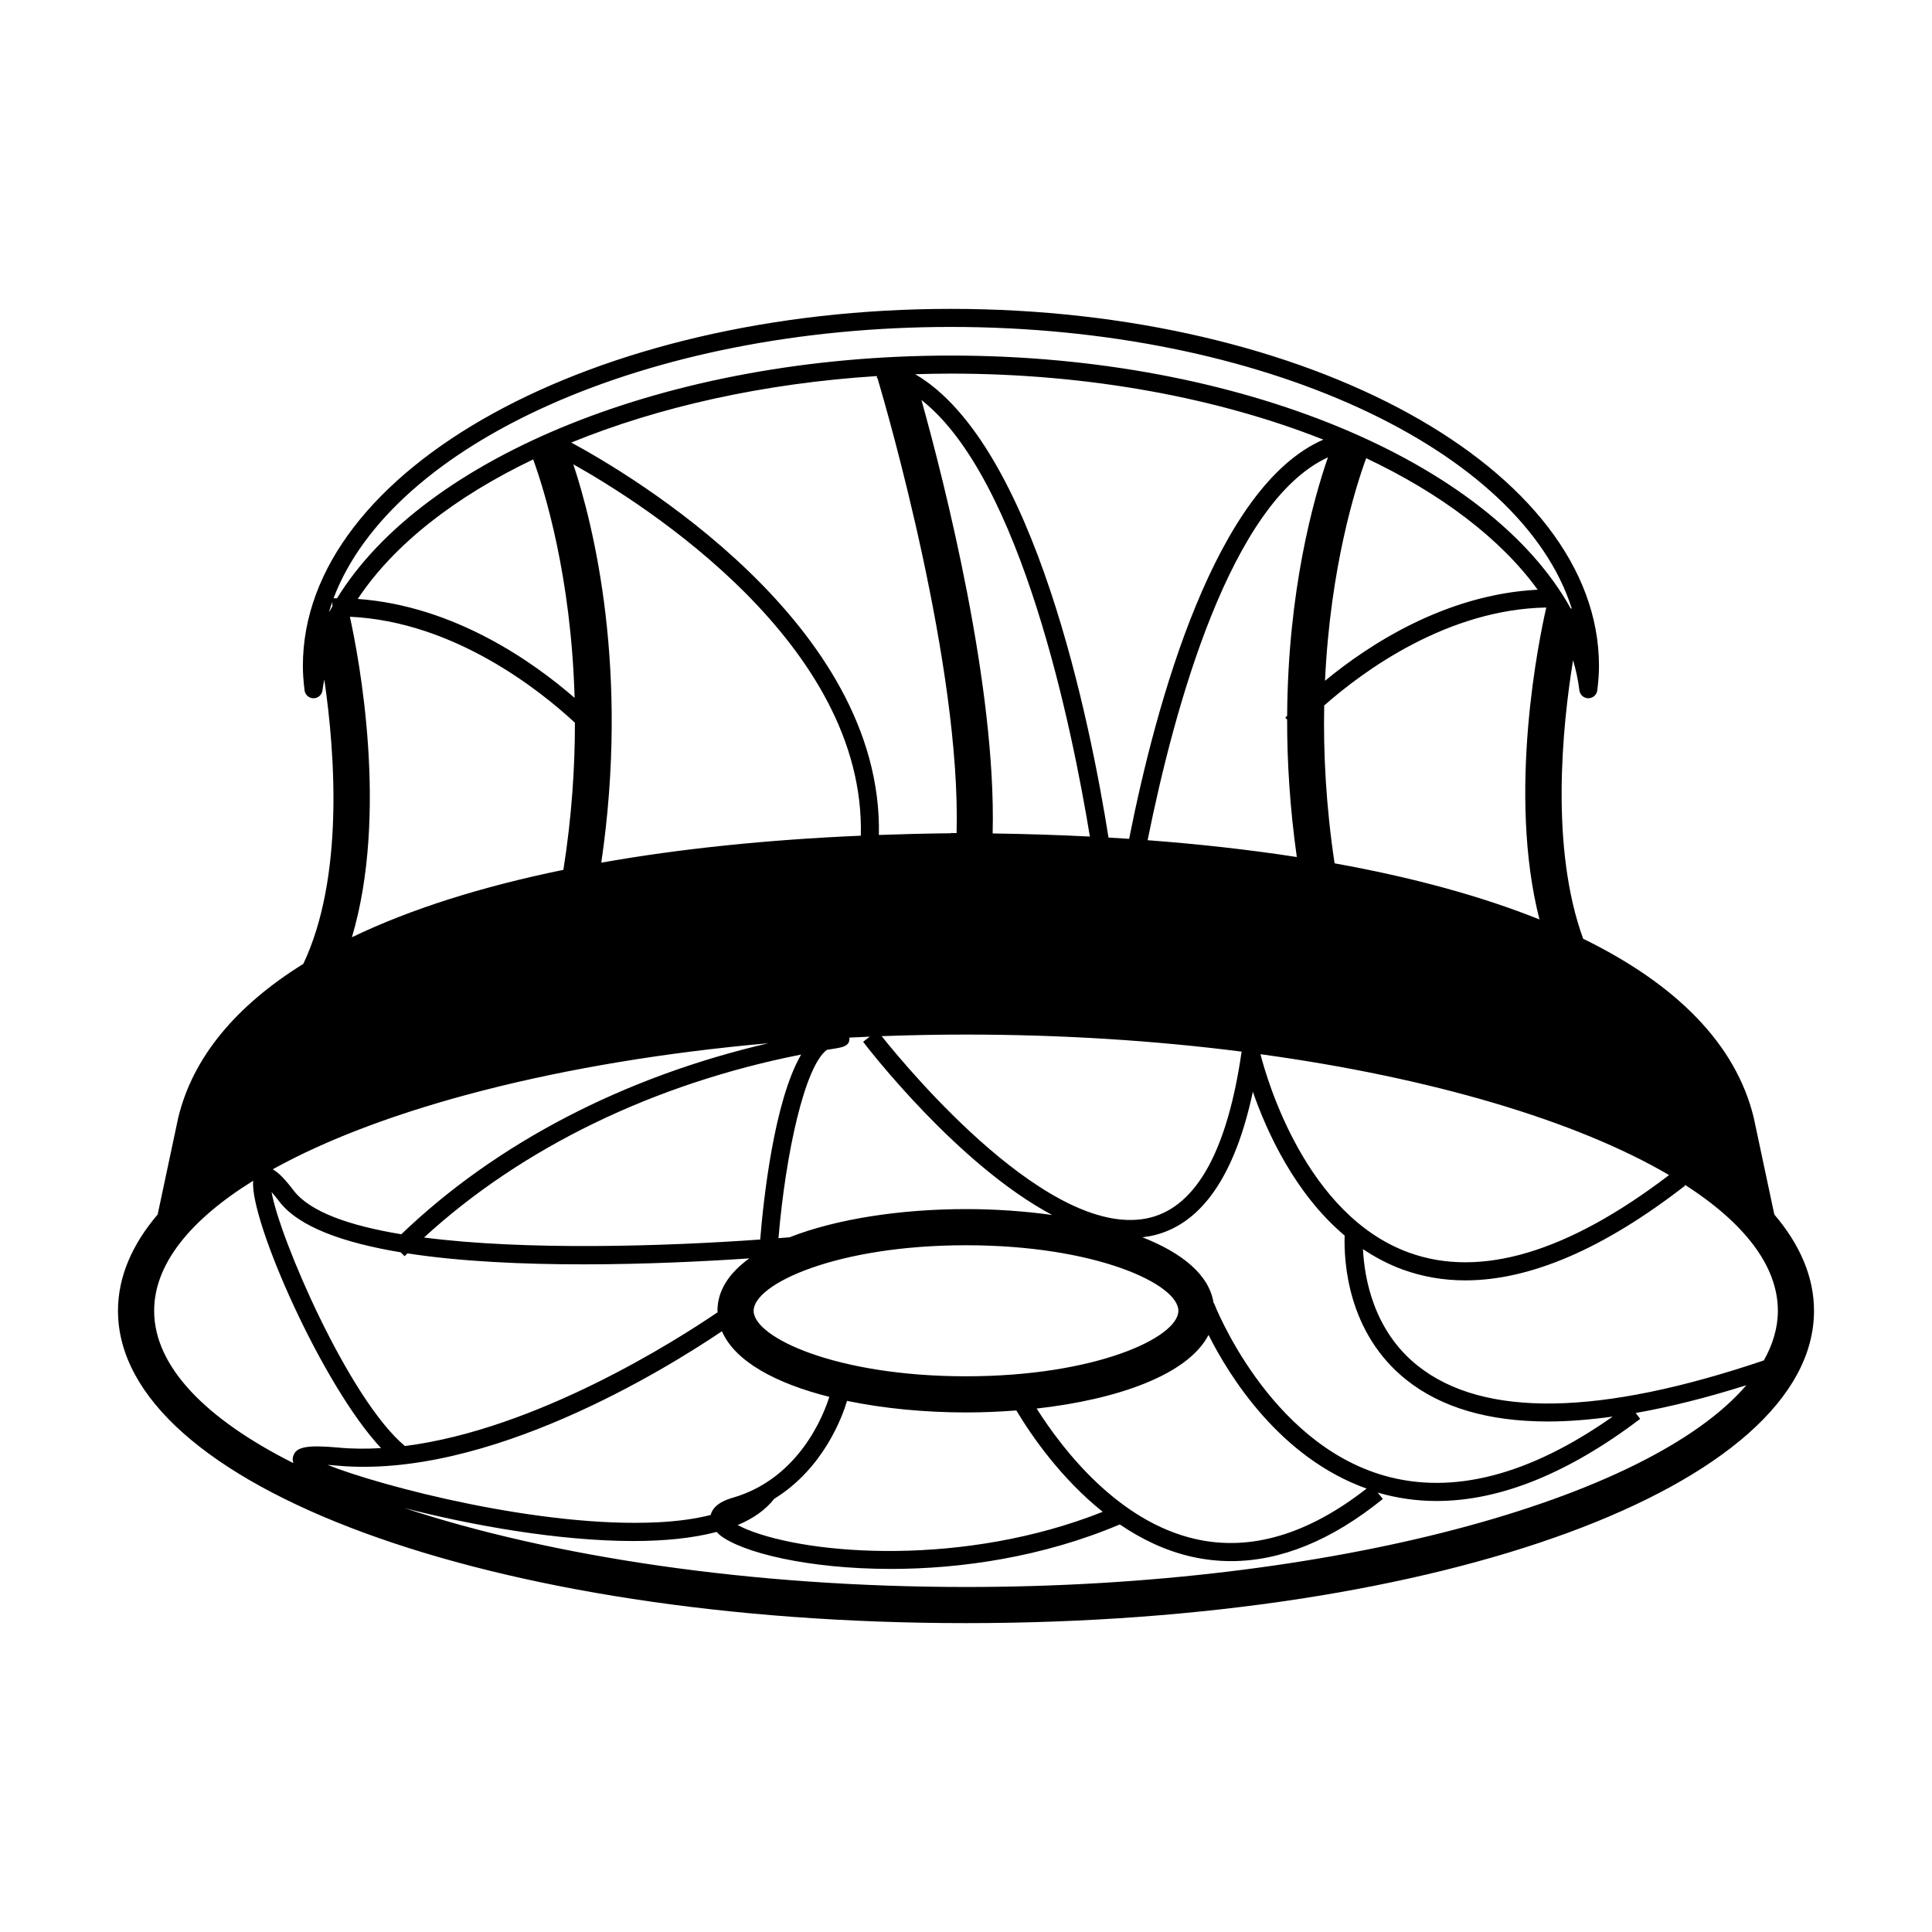 <?xml version="1.0" encoding="utf-8"?>
<!-- Generator: Adobe Illustrator 16.0.0, SVG Export Plug-In . SVG Version: 6.00 Build 0)  -->
<!DOCTYPE svg PUBLIC "-//W3C//DTD SVG 1.1//EN" "http://www.w3.org/Graphics/SVG/1.1/DTD/svg11.dtd">
<svg version="1.1" id="Layer_1" xmlns="http://www.w3.org/2000/svg" xmlns:xlink="http://www.w3.org/1999/xlink" x="0px" y="0px"
	 width="126px" height="126px" viewBox="0 0 126 126" enable-background="new 0 0 126 126" xml:space="preserve">
<path d="M115.717,79.207l-1.342-6.313c-1.163-4.806-5.06-8.707-11.125-11.671c-2.161-5.931-1.363-13.832-0.658-18.171
	c0.188,0.647,0.331,1.302,0.411,1.967c0.036,0.296,0.287,0.519,0.585,0.519c0.297,0,0.549-0.222,0.584-0.519
	c0.075-0.605,0.109-1.112,0.109-1.593c0-12.838-18.959-23.282-42.264-23.282S19.753,30.587,19.753,43.426
	c0,0.481,0.035,0.988,0.109,1.593c0.035,0.296,0.287,0.519,0.584,0.519c0.299,0,0.55-0.222,0.585-0.519
	c0.029-0.237,0.076-0.471,0.119-0.706c0.709,4.851,1.292,12.919-1.368,18.548c-4.368,2.717-7.198,6.065-8.158,10.032l-1.342,6.313
	c-1.677,1.97-2.587,4.078-2.587,6.278c0,11.424,24.292,20.372,55.305,20.372s55.305-8.948,55.305-20.372
	C118.305,83.285,117.395,81.177,115.717,79.207z M42.946,99.277c-7.639,0.396-18.084-2.342-21.591-3.743
	c0.185,0.012,0.392,0.028,0.627,0.05c9.786,0.897,21.339-6.228,25.103-8.764c0.842,1.969,3.523,3.405,7.002,4.279
	c-0.36,1.147-1.947,5.313-6.281,6.574c-0.319,0.092-1.277,0.375-1.456,1.129C45.382,99.049,44.246,99.21,42.946,99.277z
	 M17.712,77.745c0.133,0.15,0.3,0.349,0.503,0.615c1.275,1.67,4.226,2.7,7.916,3.312l0.251,0.252
	c0.063-0.062,0.128-0.121,0.191-0.182c6.964,1.074,16.365,0.726,22.295,0.326c-1.301,0.941-2.077,2.08-2.077,3.418
	c0,0.034,0.01,0.063,0.011,0.096c-2.717,1.847-11.797,7.634-20.396,8.724C22.735,91.227,18.227,80.722,17.712,77.745z
	 M21.459,39.896c0.064-0.213,0.138-0.424,0.214-0.635l0.006,0.28c-0.066,0.116-0.136,0.232-0.199,0.349L21.459,39.896z
	 M82.205,68.752c11.189,1.535,20.624,4.35,26.648,7.882c-6.601,5.039-12.307,6.748-16.964,5.057
	C85.166,79.253,82.62,70.381,82.205,68.752z M63,89.758c-8.455,0-13.85-2.531-13.85-4.273c0-1.741,5.395-4.273,13.85-4.273
	c8.456,0,13.851,2.532,13.851,4.273C76.851,87.228,71.456,89.758,63,89.758z M27.653,80.708
	c6.386-5.859,14.994-10.036,24.595-11.933c-1.772,3.06-2.458,9.474-2.67,12.064C43.211,81.291,34.287,81.562,27.653,80.708z
	 M63,78.854c-4.205,0-8.424,0.627-11.509,1.839c-0.235,0.019-0.477,0.039-0.721,0.058c0.467-5.538,1.711-11.201,3.154-12.282
	c0.14-0.023,0.281-0.046,0.421-0.068c0.635-0.102,1.094-0.177,1.051-0.732c0.44-0.022,0.886-0.041,1.329-0.06l-0.436,0.333
	c0.333,0.436,6.169,8.012,12.331,11.296C66.812,78.986,64.905,78.854,63,78.854z M60.094,26.087
	c6.534,5.126,9.845,21.508,10.985,28.471c-2.061-0.104-4.176-0.172-6.341-0.203C64.986,44.771,61.592,31.453,60.094,26.087z
	 M57.499,67.575c1.812-0.067,3.646-0.103,5.501-0.103c6.273,0,12.333,0.394,17.975,1.112c-0.921,6.392-2.912,10.031-5.917,10.814
	C68.624,81.066,59.207,69.716,57.499,67.575z M74.845,54.796c1.75-8.7,5.415-22.052,11.76-24.97
	c-0.948,2.739-2.611,8.693-2.66,16.854c-0.058,0.061-0.106,0.113-0.123,0.132l0.122,0.109c-0.005,2.755,0.178,5.761,0.631,8.972
	C81.514,55.421,78.265,55.054,74.845,54.796z M89.099,29.882c4.895,2.316,8.767,5.248,11.185,8.577
	c-6.001,0.308-11.007,3.575-13.871,5.94C86.762,36.966,88.414,31.753,89.099,29.882z M73.639,54.708
	c-0.445-0.03-0.894-0.057-1.345-0.084c-1.154-7.29-4.785-25.635-12.605-30.219c0.772-0.023,1.546-0.039,2.328-0.039
	c9.045,0,17.457,1.6,24.288,4.306C79.274,31.722,75.419,45.74,73.639,54.708z M57.19,24.526c0.001,0.008,0.006,0.022,0.009,0.031
	l-0.02,0.093c0.017,0.004,0.034,0.012,0.051,0.016c0.644,2.174,5.451,18.812,5.157,29.666c-0.124-0.002-0.245-0.003-0.371-0.003
	v0.014c-1.594,0.017-3.159,0.055-4.698,0.111c0.291-13.795-16.271-23.547-20.062-25.591C42.95,26.538,49.784,24.998,57.19,24.526z
	 M34.773,29.961c0.736,2.029,2.479,7.624,2.701,15.553c-2.67-2.323-7.829-5.998-14.143-6.453
	C25.683,35.521,29.664,32.404,34.773,29.961z M37.391,30.281c4.64,2.605,19.071,11.737,18.749,24.22
	c-6.149,0.267-11.825,0.855-16.926,1.759C41.056,43.711,38.72,34.295,37.391,30.281z M50.113,68.037
	c-9.389,2.175-17.749,6.513-23.94,12.458c-3.362-0.554-5.955-1.455-7.02-2.85c-0.573-0.749-0.999-1.189-1.368-1.385
	C24.975,72.264,36.592,69.237,50.113,68.037z M50.49,97.751c3.231-1.991,4.454-5.384,4.752-6.389
	c2.397,0.496,5.079,0.754,7.758,0.754c1.101,0,2.2-0.047,3.283-0.131c1.021,1.705,2.932,4.449,5.633,6.612
	c-8.991,3.574-19.061,2.847-23.207,1.146c-0.249-0.102-0.436-0.196-0.599-0.284C49.115,99.041,49.923,98.476,50.49,97.751z
	 M67.607,91.862c5.285-0.59,9.88-2.212,11.21-4.802c1.369,2.727,4.669,8.008,10.308,10.021c-3.812,2.983-7.561,4.104-11.141,3.295
	C72.933,99.239,69.323,94.566,67.607,91.862z M79.17,84.982l-0.021,0.007c-0.274-1.84-2.048-3.278-4.645-4.297
	c0.286-0.034,0.569-0.081,0.849-0.153c3.071-0.799,5.204-3.937,6.355-9.338c0.898,2.583,2.727,6.634,5.987,9.379
	c-0.054,1.663,0.169,6.337,4.022,9.408c2.274,1.813,5.366,2.718,9.253,2.718c1.309,0,2.719-0.116,4.208-0.321
	c-5.447,3.833-10.463,5.128-14.922,3.845C82.69,94.053,79.205,85.072,79.17,84.982z M92.462,89.073
	c-2.89-2.297-3.48-5.722-3.572-7.607c0.792,0.53,1.65,0.989,2.593,1.332c1.295,0.47,2.658,0.705,4.084,0.705
	c4.236-0.001,9.041-2.069,14.34-6.186l-0.056-0.072c3.875,2.486,6.097,5.293,6.097,8.241c0,1.103-0.324,2.183-0.913,3.236
	C104.335,92.345,96.737,92.473,92.462,89.073z M87.038,56.304c-0.561-3.73-0.739-7.185-0.677-10.294
	c2.607-2.299,8.048-6.271,14.483-6.39c-0.449,1.962-2.561,12.059-0.444,20.344C96.587,58.436,92.099,57.214,87.038,56.304z
	 M62.018,21.322c20.291,0,37.183,7.956,40.491,18.372l-0.076-0.019c-5.31-9.568-21.538-16.486-40.416-16.486
	c-18.445,0-34.367,6.604-40.039,15.833c-0.076,0-0.148-0.008-0.224-0.007C25.565,28.933,42.17,21.322,62.018,21.322z M22.819,40.223
	c6.791,0.308,12.42,4.816,14.676,6.912c0.002,2.932-0.209,6.147-0.752,9.594c-5.345,1.096-9.987,2.563-13.791,4.395
	C25.352,53.055,23.4,42.865,22.819,40.223z M10.053,85.485c0-3.041,2.354-5.933,6.458-8.478c-0.228,2.572,4.491,13.321,8.339,17.435
	c-0.934,0.053-1.856,0.052-2.758-0.032c-2.078-0.191-2.802-0.053-2.977,0.574c-0.045,0.162-0.029,0.305,0.02,0.438
	C13.424,92.552,10.053,89.125,10.053,85.485z M63,103.499c-14.053,0-27.027-1.98-36.621-5.145c4.377,1.126,10.08,2.148,14.939,2.148
	c2.007-0.001,3.861-0.182,5.424-0.594c0.063,0.065,0.111,0.128,0.192,0.194c1.416,1.143,5.746,2.219,11.169,2.219
	c4.564,0,9.902-0.772,14.926-2.901c1.392,0.944,2.951,1.712,4.689,2.105c0.852,0.192,1.709,0.287,2.571,0.287
	c3.246,0,6.564-1.357,9.897-4.055l-0.343-0.423c0.027,0.008,0.052,0.02,0.079,0.028c1.225,0.353,2.484,0.529,3.775,0.529
	c4.118,0,8.565-1.792,13.272-5.354l-0.292-0.385c2.224-0.394,4.628-0.994,7.215-1.811C107.486,97.834,86.78,103.499,63,103.499z"/>
</svg>
